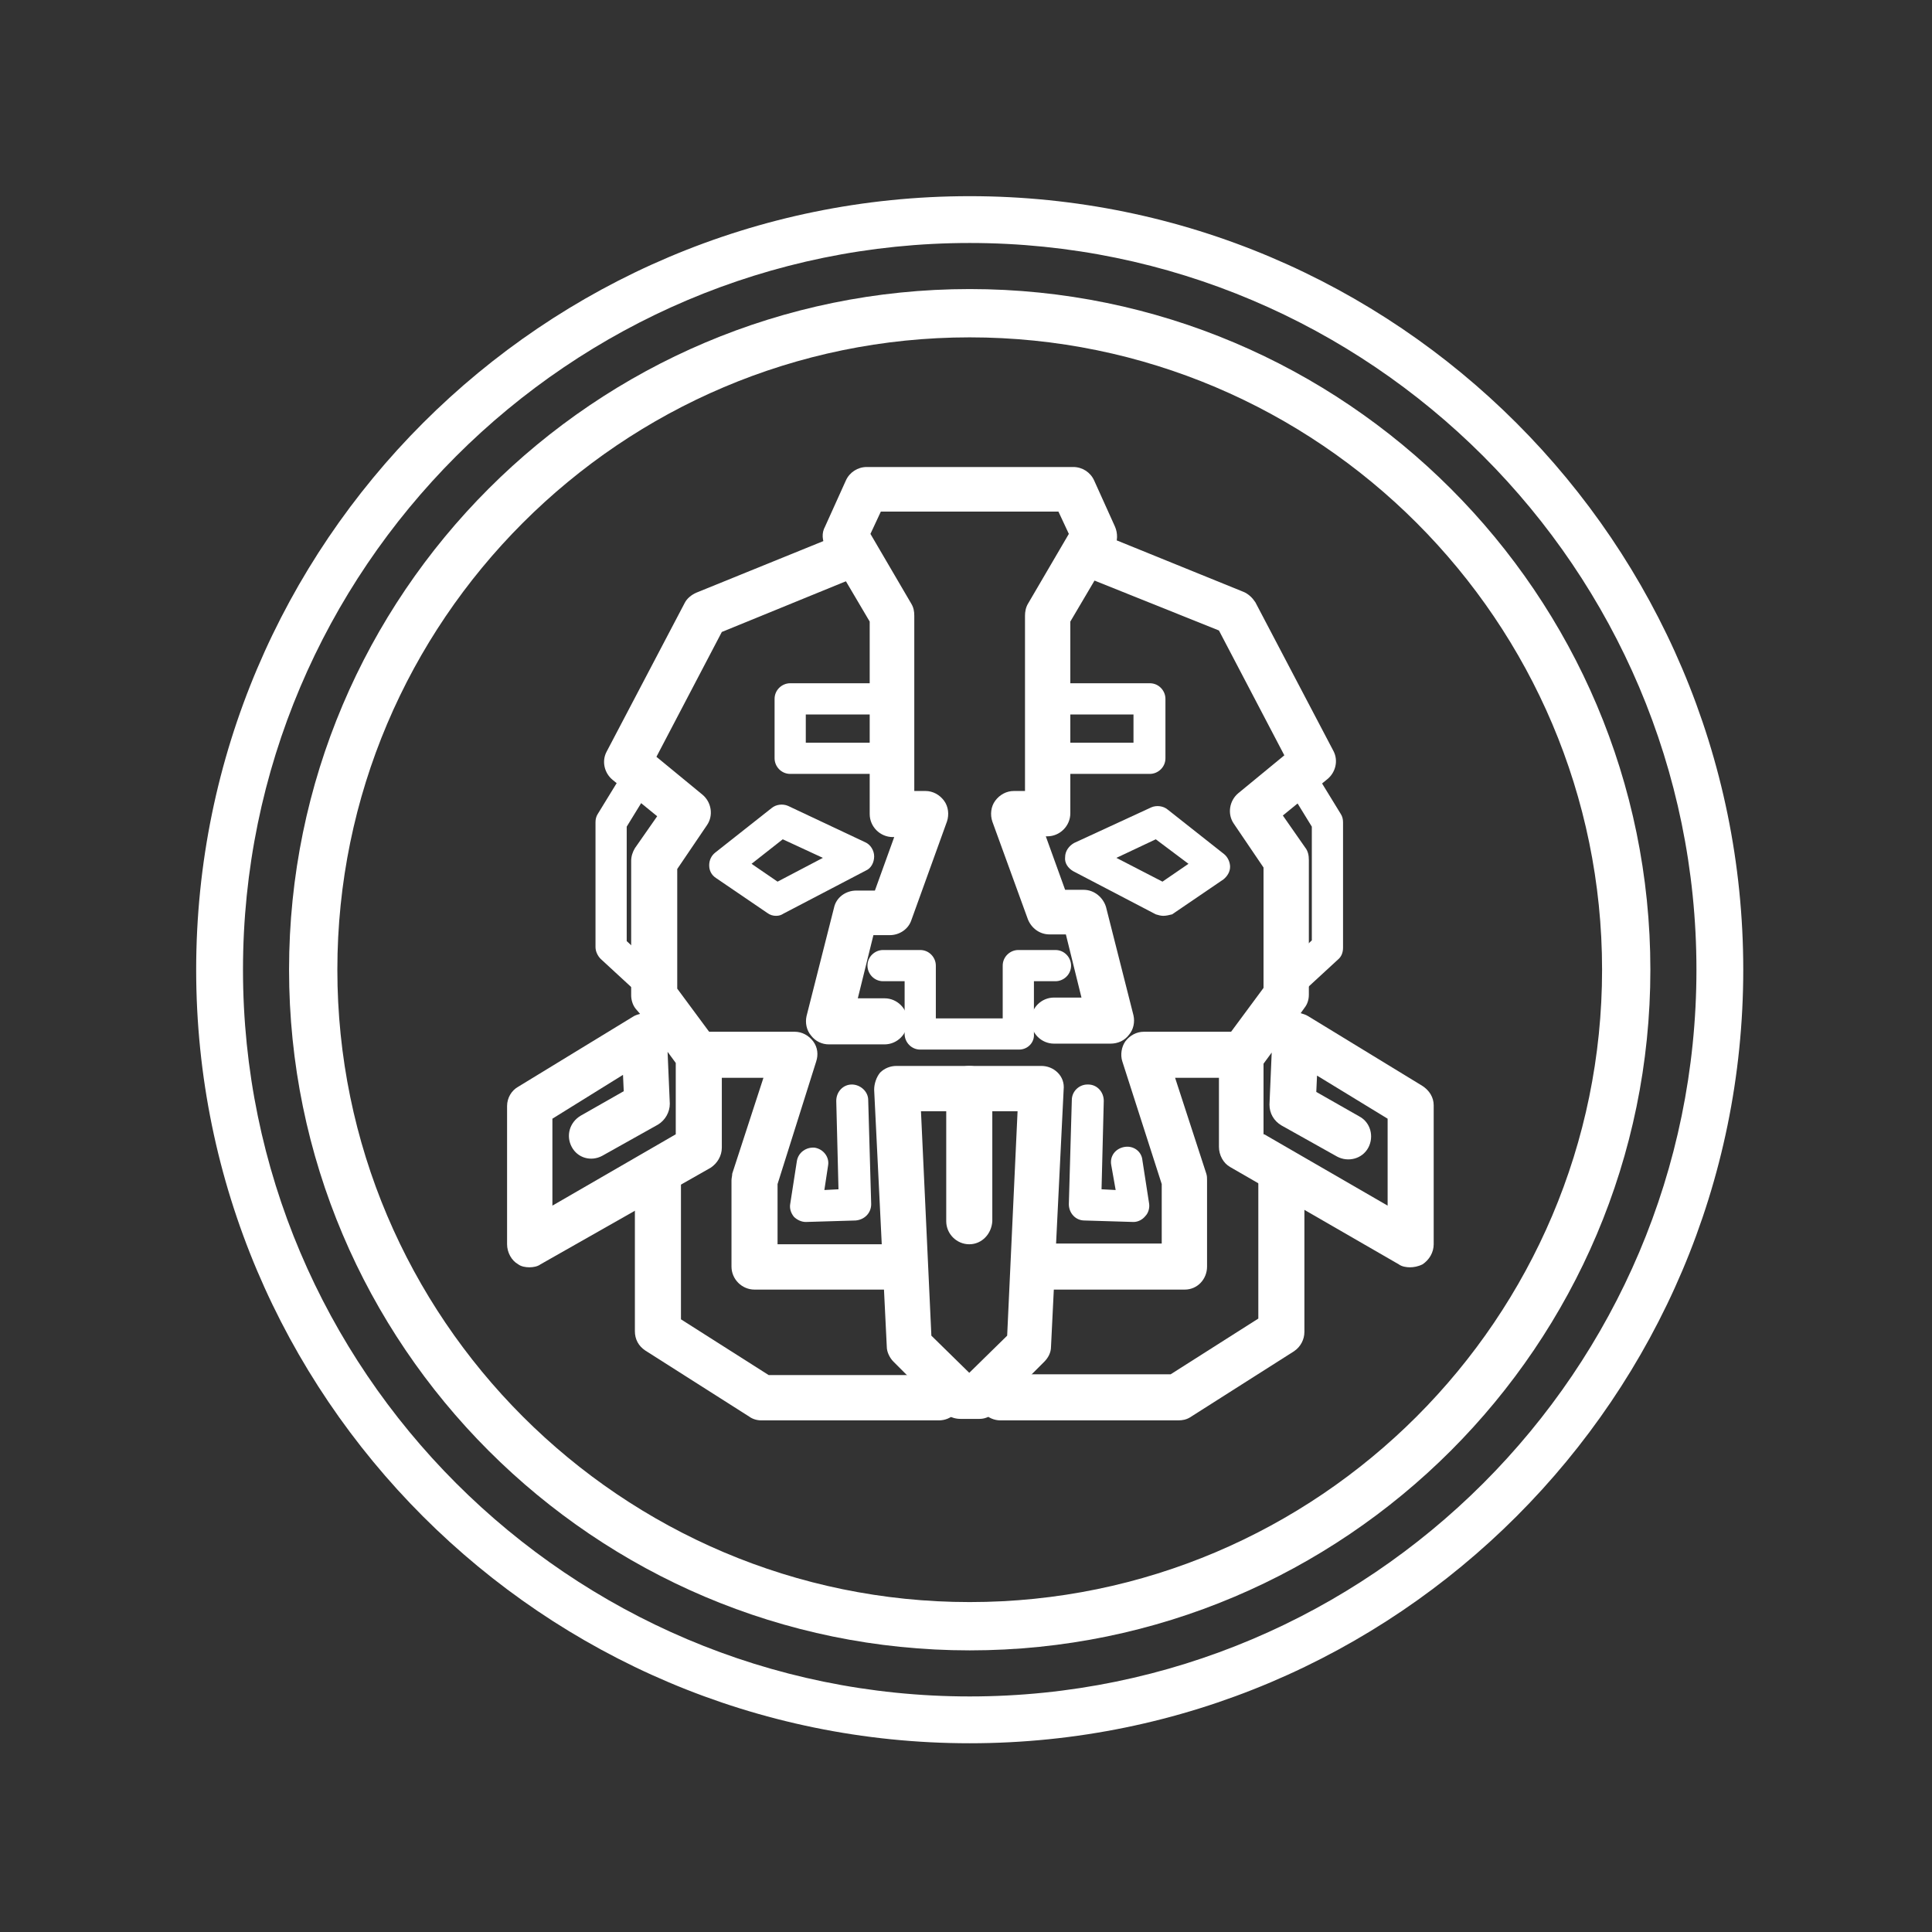 <?xml version="1.0" encoding="utf-8"?>
<!-- Generator: Adobe Illustrator 25.2.0, SVG Export Plug-In . SVG Version: 6.00 Build 0)  -->
<svg version="1.1" id="Layer_1" xmlns="http://www.w3.org/2000/svg" xmlns:xlink="http://www.w3.org/1999/xlink" x="0px" y="0px"
	 viewBox="0 0 260 260" style="enable-background:new 0 0 260 260;" xml:space="preserve">
<rect x="0" y="0" width="260" height="260" fill="#333333" stroke="none"/>
<style type="text/css">
	.st0{fill:#FFFFFF;}
</style>
<title>Artboard Copy 11</title>
<desc>Created with Sketch.</desc>
<g id="Page-1">
	<g id="Artboard-Copy-11">
		<g id="icon-02" transform="translate(26, 26)">
			<path id="Shape" class="st0" d="M104.5,196.1c-50.5,0-91.6-41.1-91.6-91.6c0-50.5,41.1-91.6,91.6-91.6
				c50.5,0,91.6,41.1,91.6,91.6C196.1,155,155,196.1,104.5,196.1z M104.5,19.4c-46.9,0-85.1,38.2-85.1,85.1
				c0,46.9,38.2,85.1,85.1,85.1c46.9,0,85.1-38.2,85.1-85.1C189.6,57.6,151.4,19.4,104.5,19.4z"/>
			<path id="Shape_1_" class="st0" d="M104.5,208.6c-57.4,0-104.1-46.7-104.1-104.1C0.4,47.1,47.1,0.4,104.5,0.4
				c57.4,0,104.1,46.7,104.1,104.1S161.9,208.6,104.5,208.6z M104.5,6.7c-53.9,0-97.8,43.9-97.8,97.8c0,53.9,43.9,97.8,97.8,97.8
				c53.9,0,97.8-43.9,97.8-97.8C202.3,50.6,158.4,6.7,104.5,6.7z"/>
			<g id="Group" transform="translate(41.54, 36.348)">
				<path id="Shape_5_" class="st0" d="M36.9,60.9c-0.4,0-0.8-0.1-1.2-0.4l-6.9-4.7c-0.6-0.4-0.9-1-0.9-1.7c0-0.7,0.3-1.3,0.8-1.7
					l7.6-6c0.6-0.5,1.5-0.6,2.2-0.3L48.9,51c0.7,0.3,1.2,1.1,1.2,1.9c0,0.8-0.4,1.6-1.1,1.9l-11.1,5.8
					C37.6,60.8,37.3,60.9,36.9,60.9z M33.6,53.9l3.5,2.4l6.1-3.2l-5.4-2.5L33.6,53.9z"/>
				<path id="Shape_6_" class="st0" d="M3.7,108.2c-0.5,0-1.1-0.1-1.5-0.4c-0.9-0.5-1.5-1.6-1.5-2.7V86.5c0-1.1,0.6-2.1,1.5-2.6
					l15.4-9.4c0.3-0.2,0.6-0.3,1-0.4L18,73.4c-0.4-0.5-0.6-1.2-0.6-1.8V53.5c0-0.6,0.2-1.2,0.5-1.7l3-4.3l-6-4.9
					c-1.1-0.9-1.5-2.5-0.8-3.8l10.5-20c0.3-0.6,0.9-1.1,1.6-1.4l19.7-8c1.6-0.6,3.3,0.1,4,1.7c0.6,1.6-0.1,3.4-1.7,4l-18.6,7.6
					l-8.8,16.8l6.2,5.1c1.2,1,1.5,2.8,0.6,4.1l-4,5.9v16.1l5.4,7.3c0.4,0.5,0.6,1.2,0.6,1.8v12.3c0,1.1-0.6,2.1-1.5,2.7L5.2,107.8
					C4.8,108.1,4.2,108.2,3.7,108.2z M6.8,88.2v11.7l16.6-9.6v-9.6l-1.1-1.5l0.3,7c0,1.1-0.6,2.2-1.6,2.8l-7.5,4.2
					C12,94,10.2,93.5,9.4,92c-0.8-1.5-0.3-3.3,1.2-4.2l5.8-3.3l-0.1-2.2L6.8,88.2z"/>
				<path id="Shape_7_" class="st0" d="M19.8,72c-0.5,0-1-0.2-1.4-0.6l-5.1-4.7c-0.4-0.4-0.7-1-0.7-1.6V48.3c0-0.4,0.1-0.8,0.3-1.1
					l3.8-6.2c0.6-1,1.9-1.3,2.9-0.7c1,0.6,1.3,1.9,0.7,2.9l-3.5,5.7v15.4l4.4,4.1c0.9,0.8,0.9,2.1,0.1,3C21,71.8,20.4,72,19.8,72z"
					/>
				<path id="Shape_8_" class="st0" d="M52.6,41.8H38.8c-1.2,0-2.1-1-2.1-2.1v-8c0-1.2,1-2.1,2.1-2.1H52c1.2,0,2.1,1,2.1,2.1
					c0,1.2-1,2.1-2.1,2.1H40.9v3.8h11.7c1.2,0,2.1,1,2.1,2.1C54.7,40.9,53.8,41.8,52.6,41.8z"/>
				<path id="Shape_9_" class="st0" d="M53.1,111.2H34c-1.7,0-3.1-1.4-3.1-3.1V96.5c0-0.3,0.1-0.6,0.1-0.9l4.2-12.9h-7.8
					c-1.7,0-3.1-1.4-3.1-3.1c0-1.7,1.4-3.1,3.1-3.1h12c1,0,1.9,0.5,2.5,1.3c0.6,0.8,0.7,1.8,0.4,2.7L37.1,97v8.1h16
					c1.7,0,3.1,1.4,3.1,3.1C56.2,109.8,54.8,111.2,53.1,111.2z"/>
				<path id="Shape_10_" class="st0" d="M40.9,102.1c-0.6,0-1.2-0.3-1.6-0.7c-0.4-0.5-0.6-1.1-0.5-1.7l0.9-5.8
					c0.2-1.2,1.3-1.9,2.4-1.8c1.2,0.2,2,1.3,1.8,2.4l-0.5,3.3l1.9-0.1L45,85.8c0-1.2,0.9-2.2,2.1-2.2c1.1,0,2.2,0.9,2.2,2.1l0.4,14
					c0,1.2-0.9,2.1-2.1,2.2L40.9,102.1C41,102.1,41,102.1,40.9,102.1z"/>
				<path id="Shape_11_" class="st0" d="M58.8,128.8H34.9c-0.6,0-1.2-0.2-1.6-0.5l-14-8.9c-0.9-0.6-1.4-1.5-1.4-2.6V95.6
					c0-1.7,1.4-3.1,3.1-3.1s3.1,1.4,3.1,3.1v19.6l11.8,7.5h22.9c1.7,0,3.1,1.4,3.1,3.1C61.8,127.5,60.5,128.8,58.8,128.8z"/>
				<path id="Shape_12_" class="st0" d="M81.9,78.1h-7.6c-1.7,0-3.1-1.4-3.1-3.1c0-1.7,1.4-3.1,3.1-3.1H78l-2.1-8.5h-2.2
					c-1.3,0-2.4-0.8-2.9-2L66,48.2c-0.3-0.9-0.2-2,0.4-2.8c0.6-0.8,1.5-1.3,2.5-1.3h1.5V20.5c0-0.5,0.1-1.1,0.4-1.6l5.5-9.4l-1.4-3
					H51l-1.4,3l5.5,9.4c0.3,0.5,0.4,1,0.4,1.6v23.6h1.5c1,0,1.9,0.5,2.5,1.3c0.6,0.8,0.7,1.9,0.4,2.8l-4.8,13.3
					c-0.4,1.2-1.6,2-2.9,2H50L47.9,72h3.6c1.7,0,3.1,1.4,3.1,3.1c0,1.7-1.4,3.1-3.1,3.1H44c-0.9,0-1.8-0.4-2.4-1.2
					c-0.6-0.7-0.8-1.7-0.6-2.6l3.7-14.6c0.3-1.4,1.6-2.3,3-2.3h2.5l2.6-7.2h-0.2c-1.7,0-3.1-1.4-3.1-3.1V21.3l-5.9-10
					c-0.5-0.9-0.6-1.9-0.1-2.8l2.8-6.2c0.5-1.1,1.6-1.8,2.8-1.8h27.8c1.2,0,2.3,0.7,2.8,1.8l2.8,6.2c0.4,0.9,0.4,2-0.1,2.8l-5.9,10
					v25.8c0,1.7-1.4,3.1-3.1,3.1h-0.2l2.6,7.2h2.5c1.4,0,2.6,1,3,2.3l3.7,14.6c0.2,0.9,0,1.9-0.6,2.6C83.8,77.7,82.9,78.1,81.9,78.1
					z"/>
				<path id="Shape_13_" class="st0" d="M69.6,78.9H56.3c-1.2,0-2.1-1-2.1-2.1v-7.1h-2.9c-1.2,0-2.1-1-2.1-2.1c0-1.2,1-2.1,2.1-2.1
					h5c1.2,0,2.1,1,2.1,2.1v7.1h9v-7.1c0-1.2,1-2.1,2.1-2.1h5c1.2,0,2.1,1,2.1,2.1c0,1.2-1,2.1-2.1,2.1h-2.9v7.1
					C71.7,77.9,70.8,78.9,69.6,78.9z"/>
				<path id="Shape_14_" class="st0" d="M89,60.9c-0.3,0-0.7-0.1-1-0.2l-11.1-5.8c-0.7-0.4-1.2-1.1-1.1-1.9c0-0.8,0.5-1.5,1.2-1.9
					l10.4-4.8c0.7-0.3,1.6-0.2,2.2,0.3l7.6,6c0.5,0.4,0.8,1.1,0.8,1.7c0,0.7-0.4,1.3-0.9,1.7l-6.9,4.7C89.8,60.8,89.4,60.9,89,60.9z
					 M82.7,53.1l6.2,3.2l3.5-2.4L88,50.6L82.7,53.1z"/>
				<path id="Shape_15_" class="st0" d="M64.3,128.6h-2.6c-0.8,0-1.6-0.3-2.2-0.9l-6.8-6.8c-0.5-0.5-0.9-1.3-0.9-2l-1.7-34.6
					c0-0.8,0.3-1.7,0.8-2.3c0.6-0.6,1.4-0.9,2.2-0.9h19.5c0.8,0,1.6,0.3,2.2,0.9c0.6,0.6,0.9,1.4,0.8,2.3l-1.7,34.6
					c0,0.8-0.4,1.5-0.9,2l-6.8,6.8C65.9,128.2,65.1,128.6,64.3,128.6z M62.9,122.4L62.9,122.4l5.1-5l1.4-30.2H56.4l1.4,30.2
					L62.9,122.4z"/>
				<path id="Shape_16_" class="st0" d="M122.2,108.2c-0.5,0-1.1-0.1-1.5-0.4L98,94.7c-0.9-0.5-1.5-1.6-1.5-2.7V79.7
					c0-0.7,0.2-1.3,0.6-1.8l5.4-7.3V54.4l-4-5.9c-0.9-1.3-0.6-3.1,0.6-4.1l6.2-5.1l-8.8-16.8L77.8,15c-1.6-0.6-2.3-2.4-1.7-4
					c0.6-1.6,2.4-2.3,4-1.7l19.7,8c0.7,0.3,1.2,0.8,1.6,1.4l10.5,20c0.7,1.3,0.3,2.9-0.8,3.8l-6,4.9l3,4.3c0.4,0.5,0.5,1.1,0.5,1.7
					v18.1c0,0.7-0.2,1.3-0.6,1.8l-0.5,0.7c0.3,0.1,0.7,0.2,1,0.4l15.4,9.4c0.9,0.6,1.5,1.5,1.5,2.6v18.7c0,1.1-0.6,2.1-1.5,2.7
					C123.3,108.1,122.7,108.2,122.2,108.2z M102.6,90.3l16.6,9.6V88.2l-9.5-5.8l-0.1,2.2l5.8,3.3c1.5,0.8,2,2.7,1.2,4.2
					c-0.8,1.5-2.7,2-4.2,1.2l-7.5-4.2c-1-0.6-1.6-1.6-1.6-2.8l0.3-7l-1.1,1.5V90.3z"/>
				<path id="Shape_17_" class="st0" d="M106.1,72c-0.6,0-1.1-0.2-1.6-0.7c-0.8-0.9-0.7-2.2,0.1-3l4.4-4.1V48.9l-3.5-5.7
					c-0.6-1-0.3-2.3,0.7-2.9c1-0.6,2.3-0.3,2.9,0.7l3.8,6.2c0.2,0.3,0.3,0.7,0.3,1.1v16.9c0,0.6-0.2,1.2-0.7,1.6l-5.1,4.7
					C107.1,71.9,106.6,72,106.1,72z"/>
				<path id="Shape_18_" class="st0" d="M87.2,41.8H73.3c-1.2,0-2.1-1-2.1-2.1c0-1.2,1-2.1,2.1-2.1H85v-3.8H73.9
					c-1.2,0-2.1-1-2.1-2.1c0-1.2,1-2.1,2.1-2.1h13.3c1.2,0,2.1,1,2.1,2.1v8C89.3,40.9,88.3,41.8,87.2,41.8z"/>
				<path id="Shape_19_" class="st0" d="M91.9,111.2H72.8c-1.7,0-3.1-1.4-3.1-3.1c0-1.7,1.4-3.1,3.1-3.1h16V97l-5.3-16.5
					c-0.3-0.9-0.1-2,0.4-2.7c0.6-0.8,1.5-1.3,2.5-1.3h12c1.7,0,3.1,1.4,3.1,3.1c0,1.7-1.4,3.1-3.1,3.1h-7.8l4.2,12.9
					c0.1,0.3,0.1,0.6,0.1,0.9v11.6C94.9,109.8,93.6,111.2,91.9,111.2z"/>
				<path id="Shape_20_" class="st0" d="M85,102.1C85,102.1,84.9,102.1,85,102.1l-6.6-0.2c-1.2,0-2.1-1-2.1-2.2l0.4-14
					c0-1.2,1-2.1,2.1-2.1c0,0,0,0,0.1,0c1.2,0,2.1,1,2.1,2.2l-0.3,11.9l1.9,0.1L82,94.4c-0.2-1.2,0.6-2.2,1.8-2.4
					c1.2-0.2,2.3,0.6,2.4,1.8l0.9,5.8c0.1,0.6-0.1,1.3-0.5,1.7C86.2,101.8,85.6,102.1,85,102.1z"/>
				<path id="Shape_21_" class="st0" d="M91,128.8H67.1c-1.7,0-3.1-1.4-3.1-3.1c0-1.7,1.4-3.1,3.1-3.1h22.9l11.8-7.5V95.6
					c0-1.7,1.4-3.1,3.1-3.1c1.7,0,3.1,1.4,3.1,3.1v21.3c0,1-0.5,2-1.4,2.6l-14,8.9C92.1,128.7,91.6,128.8,91,128.8z"/>
				<path id="Shape_22_" class="st0" d="M62.9,105.1c-1.7,0-3.1-1.4-3.1-3.1V84.2c0-1.7,1.4-3.1,3.1-3.1c1.7,0,3.1,1.4,3.1,3.1V102
					C65.9,103.7,64.6,105.1,62.9,105.1z"/>
			</g>
		</g>
	</g>
</g>
</svg>
